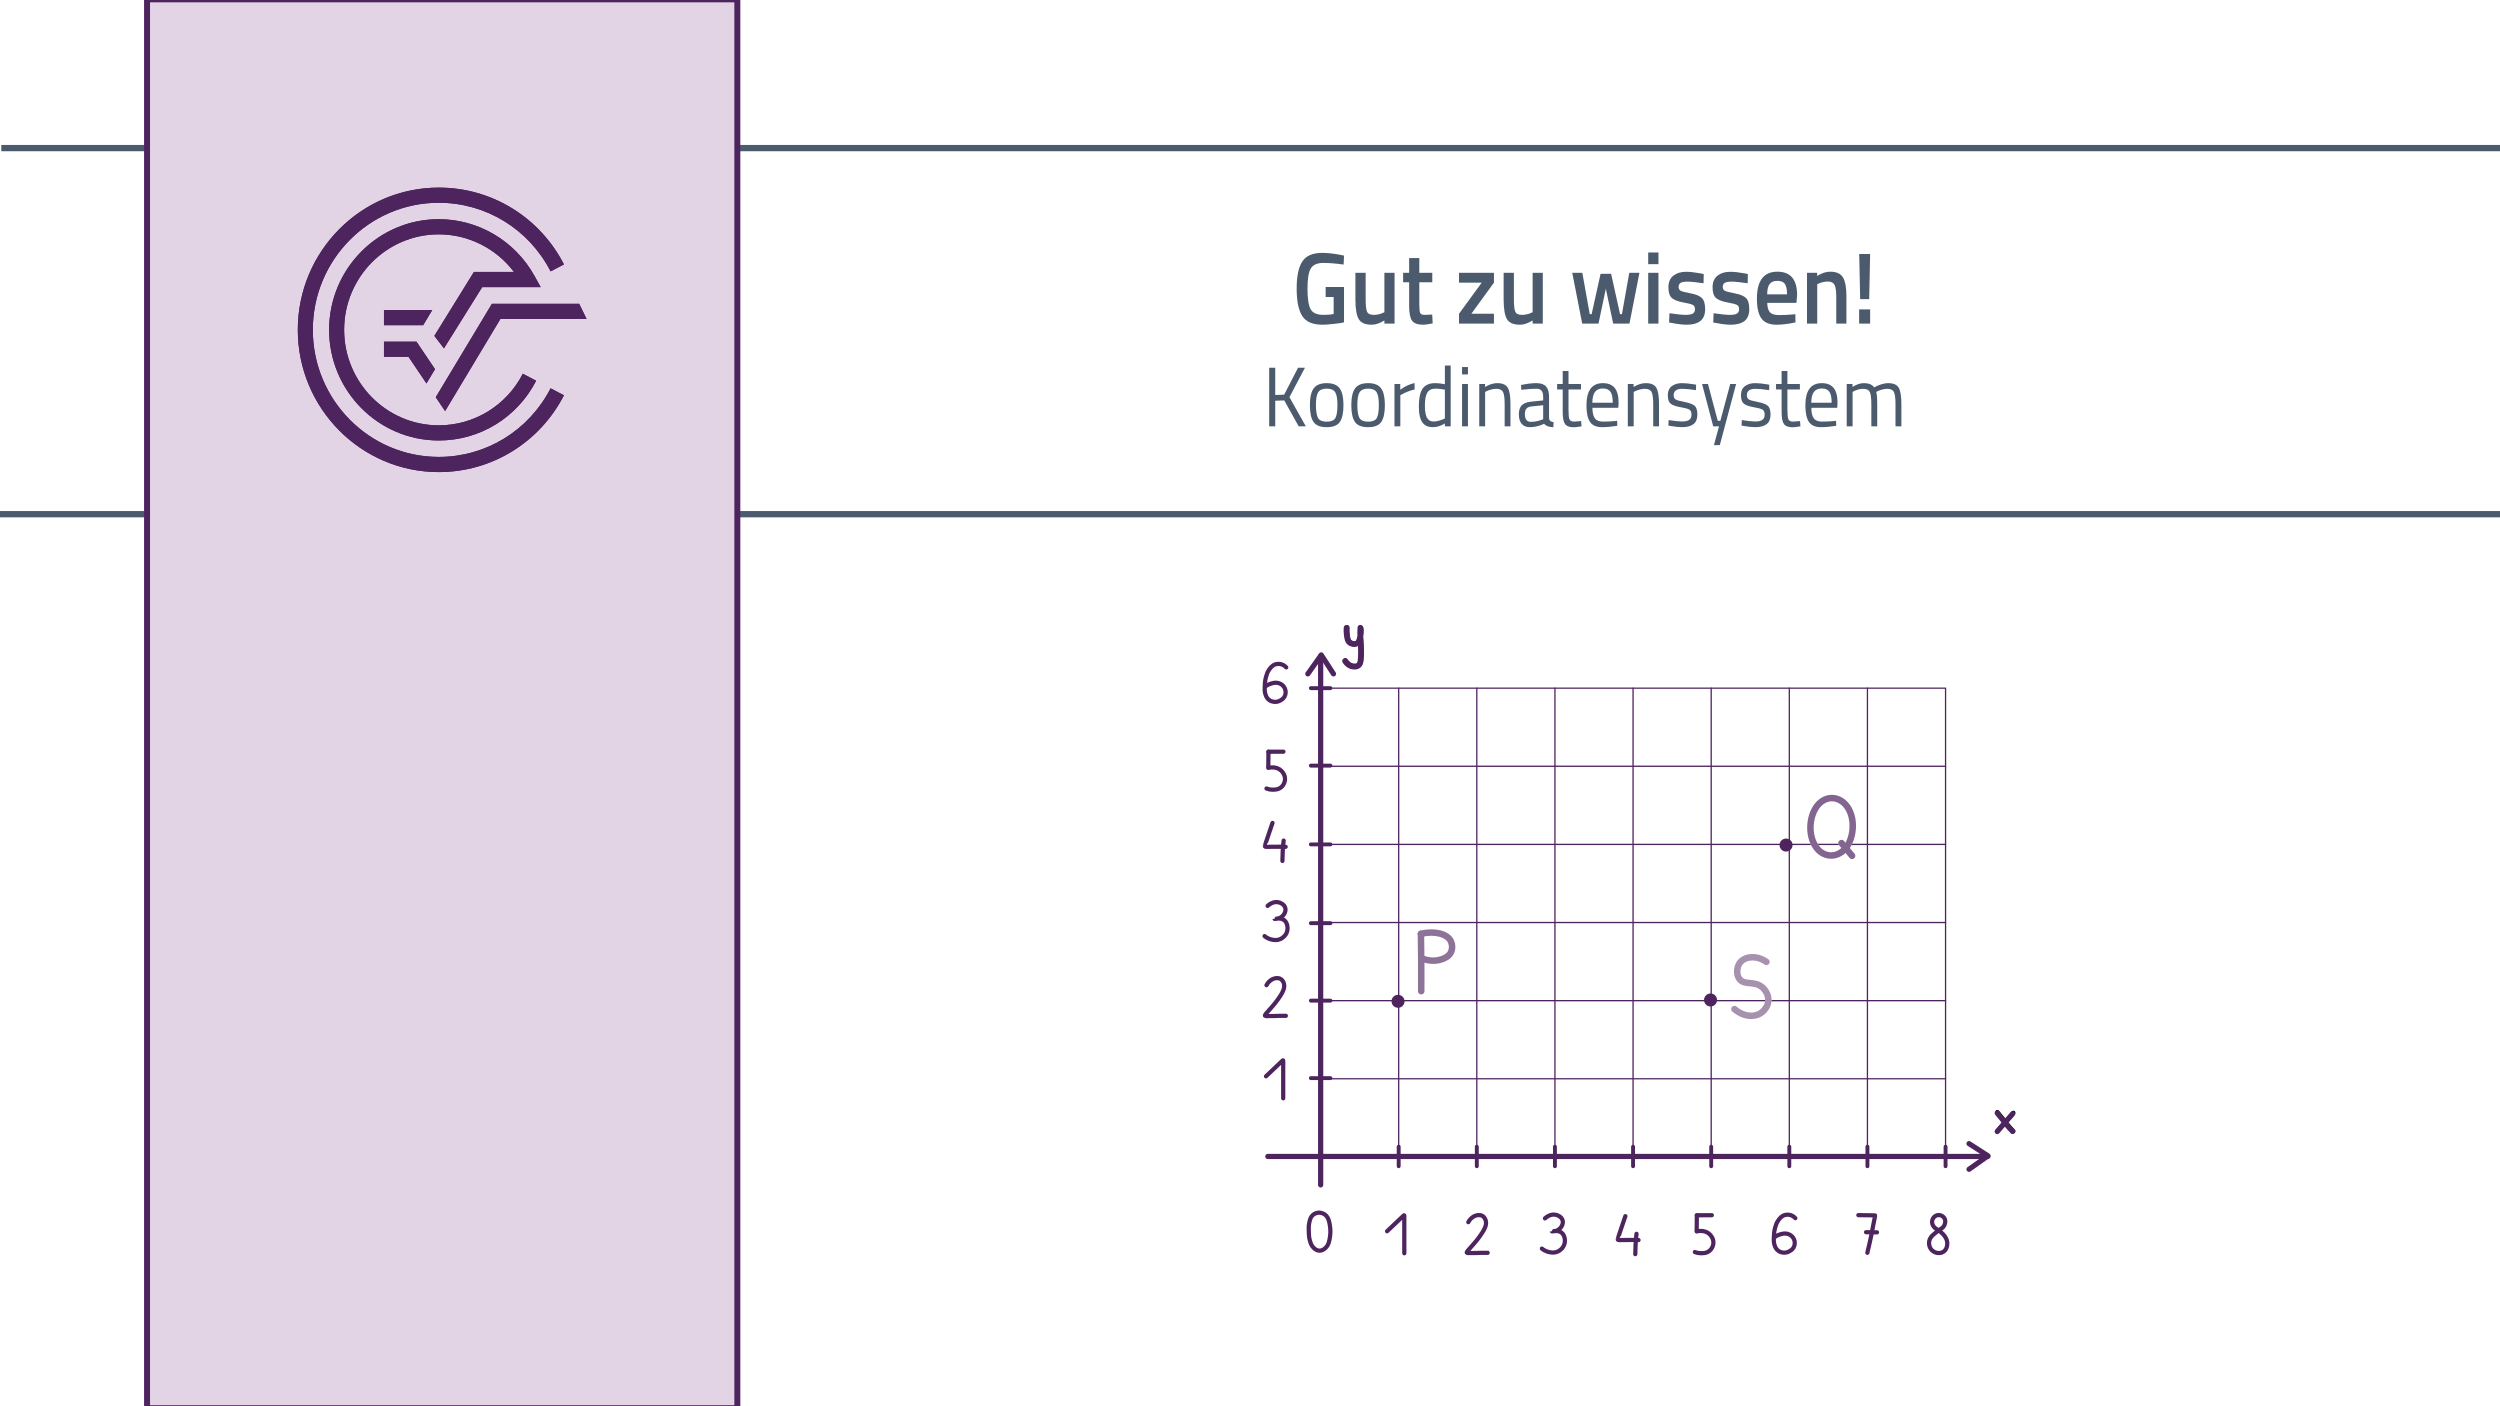 <?xml version="1.0" encoding="UTF-8"?>
<svg id="b" data-name="Ebene 2" xmlns="http://www.w3.org/2000/svg" width="1920" height="1080" viewBox="0 0 1920 1080">
  <rect x="0" y="0" width="1920" height="1080" fill="#808080" stroke="none"/>
  <rect x=".387" y="-1.5" width="1919.613" height="1082.5" fill="#fff" stroke="#fff" stroke-miterlimit="10"/>
  <line x1="0" y1="394.899" x2="1920" y2="394.899" fill="none" stroke="#4b5b6d" stroke-miterlimit="10" stroke-width="4.837"/>
  <line x1="1920" y1="113.74" x2="1" y2="113.74" fill="none" stroke="#4b5b6d" stroke-miterlimit="10" stroke-width="4.837"/>
  <g>
    <g>
      <path d="m1018.105,228.084v-7.648h14.096v27.158c-1.301.365-3.939.756-7.915,1.171-3.976.416-6.855.624-8.638.624-7.518,0-12.699-2.236-15.542-6.711-2.844-4.475-4.265-11.484-4.265-21.032s1.457-16.505,4.373-20.876c2.915-4.37,7.963-6.555,15.144-6.555,4.24,0,9.011.52,14.312,1.561l2.53.546-.289,6.868c-5.831-.832-11.06-1.249-15.686-1.249s-7.796,1.405-9.506,4.214c-1.711,2.81-2.566,8.013-2.566,15.608s.807,12.838,2.422,15.726c1.614,2.887,4.879,4.331,9.795,4.331,3.517,0,6.144-.234,7.879-.702v-13.033h-6.145Z" fill="#4b5b6d" stroke-width="0"/>
      <path d="m1063.211,209.51h7.807v39.021h-7.807v-2.42c-3.519,2.186-6.771,3.277-9.759,3.277-4.964,0-8.289-1.443-9.975-4.33-1.688-2.889-2.53-7.947-2.53-15.18v-20.369h7.879v20.447c0,4.683.361,7.831,1.084,9.443.724,1.613,2.409,2.419,5.061,2.419,2.602,0,4.987-.52,7.156-1.562l1.084-.468v-30.28Z" fill="#4b5b6d" stroke-width="0"/>
      <path d="m1100.004,216.768h-9.976v17.17c0,3.174.217,5.281.65,6.32.434,1.042,1.542,1.562,3.325,1.562l5.928-.234.361,6.79c-3.229.676-5.687,1.014-7.373,1.014-4.097,0-6.903-1.014-8.421-3.043-1.519-2.029-2.277-5.854-2.277-11.473v-18.105h-4.626v-7.258h4.626v-11.315h7.807v11.315h9.976v7.258Z" fill="#4b5b6d" stroke-width="0"/>
      <path d="m1120.53,217.08v-7.57h26.817v7.57l-17.348,23.881h17.348v7.57h-26.817v-7.57l17.421-23.881h-17.421Z" fill="#4b5b6d" stroke-width="0"/>
      <path d="m1177.057,209.51h7.807v39.021h-7.807v-2.42c-3.519,2.186-6.771,3.277-9.759,3.277-4.964,0-8.289-1.443-9.975-4.33-1.688-2.889-2.53-7.947-2.53-15.18v-20.369h7.879v20.447c0,4.683.361,7.831,1.084,9.443.724,1.613,2.409,2.419,5.061,2.419,2.602,0,4.987-.52,7.156-1.562l1.084-.468v-30.28Z" fill="#4b5b6d" stroke-width="0"/>
      <path d="m1207.487,209.51h7.734l5.71,31.764h1.447l6.865-30.982h8.098l6.865,30.982h1.447l5.637-31.764h7.807l-7.662,39.021h-12.504l-5.639-26.769-5.639,26.769h-12.505l-7.662-39.021Z" fill="#4b5b6d" stroke-width="0"/>
      <path d="m1265.82,202.877v-8.975h7.879v8.975h-7.879Zm0,45.654v-39.021h7.879v39.021h-7.879Z" fill="#4b5b6d" stroke-width="0"/>
      <path d="m1308.323,217.549c-5.687-.832-9.807-1.249-12.36-1.249s-4.326.325-5.313.976c-.988.651-1.481,1.678-1.481,3.082s.542,2.395,1.626,2.967c1.085.572,3.639,1.236,7.662,1.989,4.023.755,6.879,1.938,8.566,3.551,1.686,1.613,2.529,4.476,2.529,8.585s-1.217,7.129-3.65,9.053c-2.434,1.926-5.988,2.887-10.661,2.887-2.94,0-6.65-.441-11.132-1.326l-2.241-.391.289-7.102c5.783.833,9.95,1.249,12.505,1.249s4.374-.338,5.458-1.015c1.084-.676,1.626-1.795,1.626-3.355s-.519-2.641-1.554-3.238c-1.037-.598-3.519-1.25-7.445-1.951-3.929-.703-6.808-1.808-8.638-3.317-1.832-1.509-2.747-4.265-2.747-8.272s1.265-6.996,3.795-8.975c2.529-1.977,5.771-2.965,9.722-2.965,3.084,0,6.867.416,11.349,1.248l2.241.469-.145,7.102Z" fill="#4b5b6d" stroke-width="0"/>
      <path d="m1342.225,217.549c-5.687-.832-9.807-1.249-12.36-1.249s-4.326.325-5.313.976c-.988.651-1.481,1.678-1.481,3.082s.542,2.395,1.626,2.967c1.085.572,3.639,1.236,7.662,1.989,4.023.755,6.879,1.938,8.566,3.551,1.686,1.613,2.529,4.476,2.529,8.585s-1.217,7.129-3.65,9.053c-2.434,1.926-5.988,2.887-10.661,2.887-2.94,0-6.65-.441-11.132-1.326l-2.241-.391.289-7.102c5.783.833,9.95,1.249,12.505,1.249s4.374-.338,5.458-1.015c1.084-.676,1.626-1.795,1.626-3.355s-.519-2.641-1.554-3.238c-1.037-.598-3.519-1.25-7.445-1.951-3.929-.703-6.808-1.808-8.638-3.317-1.832-1.509-2.747-4.265-2.747-8.272s1.265-6.996,3.795-8.975c2.529-1.977,5.771-2.965,9.722-2.965,3.084,0,6.867.416,11.349,1.248l2.241.469-.145,7.102Z" fill="#4b5b6d" stroke-width="0"/>
      <path d="m1376.776,241.508l2.024-.234.145,6.32c-5.494,1.197-10.361,1.795-14.602,1.795-5.35,0-9.192-1.586-11.529-4.76-2.338-3.173-3.506-8.246-3.506-15.219,0-13.838,5.229-20.758,15.686-20.758,10.12,0,15.18,5.957,15.18,17.871l-.506,6.087h-22.408c.048,3.227.698,5.593,1.951,7.102,1.253,1.51,3.59,2.263,7.012,2.263s6.939-.155,10.554-.467Zm-4.337-15.453c0-3.85-.567-6.541-1.698-8.077-1.133-1.534-3.049-2.302-5.747-2.302s-4.662.807-5.892,2.419c-1.229,1.613-1.867,4.267-1.915,7.96h15.252Z" fill="#4b5b6d" stroke-width="0"/>
      <path d="m1395.643,248.531h-7.879v-39.021h7.807v2.42c3.518-2.186,6.843-3.277,9.976-3.277,4.818,0,8.107,1.471,9.867,4.408,1.758,2.94,2.638,7.793,2.638,14.555v20.916h-7.807v-20.682c0-4.214-.422-7.205-1.265-8.975-.844-1.768-2.566-2.653-5.168-2.653-2.458,0-4.819.521-7.084,1.562l-1.085.468v30.28Z" fill="#4b5b6d" stroke-width="0"/>
      <path d="m1427.809,248.531v-10.926h8.458v10.926h-8.458Zm.796-18.809l-.724-34.65h8.386l-.723,34.65h-6.939Z" fill="#4b5b6d" stroke-width="0"/>
    </g>
    <g>
      <path d="m979.377,327.42h-4.639v-45.006h4.639v20.941l6.867-.26,10.662-20.682h5.302l-11.928,22.633,12.59,22.373h-5.481l-11.084-19.901-6.928.26v19.642Z" fill="#4b5b6d" stroke-width="0"/>
      <path d="m1006.002,311.096c0-5.939.983-10.232,2.952-12.877,1.967-2.645,5.29-3.968,9.969-3.968s7.991,1.323,9.939,3.968c1.947,2.645,2.922,6.938,2.922,12.877s-.924,10.254-2.771,12.941c-1.848,2.689-5.222,4.033-10.12,4.033s-8.273-1.344-10.121-4.033c-1.848-2.688-2.771-7.001-2.771-12.941Zm4.639-.098c0,4.748.531,8.075,1.596,9.982,1.063,1.908,3.293,2.861,6.687,2.861s5.612-.942,6.657-2.828c1.043-1.887,1.565-5.213,1.565-9.983s-.582-8.054-1.747-9.853-3.323-2.699-6.476-2.699-5.321.9-6.506,2.699-1.776,5.072-1.776,9.82Z" fill="#4b5b6d" stroke-width="0"/>
      <path d="m1037.808,311.096c0-5.939.984-10.232,2.952-12.877,1.967-2.645,5.291-3.968,9.97-3.968s7.991,1.323,9.939,3.968c1.947,2.645,2.922,6.938,2.922,12.877s-.925,10.254-2.771,12.941c-1.848,2.689-5.221,4.033-10.12,4.033s-8.273-1.344-10.12-4.033c-1.848-2.688-2.771-7.001-2.771-12.941Zm4.639-.098c0,4.748.532,8.075,1.597,9.982,1.063,1.908,3.292,2.861,6.687,2.861s5.611-.942,6.656-2.828c1.044-1.887,1.566-5.213,1.566-9.983s-.583-8.054-1.747-9.853c-1.165-1.799-3.323-2.699-6.476-2.699s-5.322.9-6.506,2.699c-1.186,1.799-1.777,5.072-1.777,9.82Z" fill="#4b5b6d" stroke-width="0"/>
      <path d="m1070.939,327.42v-32.519h4.458v4.423c3.493-2.602,7.168-4.314,11.023-5.139v4.943c-1.687.348-3.444.889-5.271,1.626-1.828.737-3.224,1.388-4.187,1.95l-1.507.846v23.869h-4.518Z" fill="#4b5b6d" stroke-width="0"/>
      <path d="m1114.131,280.724v46.696h-4.457v-2.212c-3.093,1.909-6.145,2.862-9.156,2.862-1.607,0-3.013-.218-4.217-.65-1.205-.434-2.33-1.214-3.374-2.342-2.168-2.342-3.253-6.666-3.253-12.975s.974-10.861,2.922-13.658c1.947-2.796,5.17-4.194,9.669-4.194,2.328,0,4.798.282,7.409.846v-14.373h4.457Zm-15.662,42.534c.724.303,1.657.455,2.802.455s2.429-.205,3.855-.618c1.425-.411,2.539-.813,3.343-1.203l1.205-.585v-22.048c-2.57-.521-4.961-.78-7.169-.78-3.052,0-5.181,1.052-6.385,3.154-1.205,2.104-1.808,5.365-1.808,9.787,0,5.031.702,8.412,2.108,10.146.642.824,1.325,1.388,2.048,1.691Z" fill="#4b5b6d" stroke-width="0"/>
      <path d="m1122.865,287.553v-5.658h4.518v5.658h-4.518Zm0,39.867v-32.519h4.518v32.519h-4.518Z" fill="#4b5b6d" stroke-width="0"/>
      <path d="m1140.575,327.42h-4.518v-32.519h4.457v2.276c3.253-1.951,6.365-2.927,9.337-2.927,4.016,0,6.717,1.171,8.103,3.513,1.386,2.341,2.078,6.503,2.078,12.486v17.17h-4.458v-17.04c0-4.509-.412-7.599-1.234-9.268-.823-1.669-2.581-2.504-5.271-2.504-1.285,0-2.641.206-4.065.618-1.426.412-2.521.812-3.283,1.203l-1.145.585v26.405Z" fill="#4b5b6d" stroke-width="0"/>
      <path d="m1189.669,304.722v16.649c.121,1.604,1.285,2.559,3.494,2.861l-.181,3.838c-3.173,0-5.562-.867-7.169-2.602-3.614,1.734-7.229,2.602-10.843,2.602-2.771,0-4.879-.846-6.325-2.537-1.445-1.691-2.168-4.119-2.168-7.283s.742-5.496,2.229-6.992c1.485-1.496,3.814-2.416,6.987-2.764l9.458-.976v-2.797c0-2.211-.442-3.794-1.325-4.747-.884-.953-2.089-1.432-3.614-1.432-3.214,0-6.547.218-10,.65l-1.867.195-.181-3.707c4.417-.953,8.333-1.431,11.746-1.431s5.894.846,7.439,2.536c1.546,1.691,2.319,4.336,2.319,7.935Zm-18.554,13.268c0,3.989,1.526,5.983,4.578,5.983,2.73,0,5.422-.498,8.072-1.496l1.386-.52v-10.731l-8.915.91c-1.808.174-3.113.737-3.916,1.691-.804.954-1.205,2.341-1.205,4.162Z" fill="#4b5b6d" stroke-width="0"/>
      <path d="m1214.186,299.129h-9.577v15.543c0,3.73.25,6.179.753,7.35.501,1.17,1.695,1.756,3.584,1.756l5.361-.391.301,4.033c-2.69.477-4.739.715-6.145.715-3.132,0-5.301-.823-6.506-2.471-1.204-1.648-1.807-4.791-1.807-9.431v-17.104h-4.277v-4.228h4.277v-9.95h4.458v9.95h9.577v4.228Z" fill="#4b5b6d" stroke-width="0"/>
      <path d="m1240.209,323.387l1.747-.195.12,3.838c-4.578.693-8.493,1.041-11.746,1.041-4.337,0-7.409-1.355-9.217-4.065-1.807-2.709-2.711-6.927-2.711-12.649,0-11.402,4.196-17.104,12.59-17.104,4.056,0,7.088,1.226,9.097,3.675,2.008,2.449,3.012,6.299,3.012,11.544l-.241,3.707h-19.879c0,3.599.603,6.266,1.808,7.999,1.205,1.734,3.303,2.602,6.295,2.602s6.033-.13,9.126-.391Zm-1.626-14.112c0-3.989-.594-6.807-1.777-8.454-1.186-1.648-3.112-2.473-5.783-2.473s-4.679.869-6.023,2.602c-1.347,1.735-2.039,4.51-2.078,8.325h15.662Z" fill="#4b5b6d" stroke-width="0"/>
      <path d="m1254.666,327.42h-4.519v-32.519h4.458v2.276c3.253-1.951,6.364-2.927,9.337-2.927,4.016,0,6.717,1.171,8.103,3.513,1.385,2.341,2.078,6.503,2.078,12.486v17.17h-4.458v-17.04c0-4.509-.412-7.599-1.234-9.268-.824-1.669-2.581-2.504-5.271-2.504-1.285,0-2.641.206-4.066.618s-2.521.812-3.282,1.203l-1.145.585v26.405Z" fill="#4b5b6d" stroke-width="0"/>
      <path d="m1291.953,298.608c-4.378,0-6.566,1.648-6.566,4.942,0,1.519.502,2.592,1.506,3.22,1.004.629,3.293,1.279,6.867,1.951,3.574.673,6.104,1.616,7.591,2.829,1.485,1.215,2.229,3.49,2.229,6.828s-.994,5.789-2.981,7.35c-1.988,1.561-4.891,2.342-8.705,2.342-2.49,0-5.422-.305-8.795-.911l-1.807-.325.24-4.227c4.578.737,8.032,1.105,10.361,1.105s4.105-.4,5.331-1.203c1.225-.803,1.838-2.146,1.838-4.033s-.522-3.164-1.566-3.837c-1.045-.671-3.334-1.311-6.867-1.919-3.534-.605-6.045-1.495-7.53-2.666-1.486-1.17-2.229-3.338-2.229-6.504s1.033-5.506,3.103-7.023c2.067-1.518,4.647-2.276,7.74-2.276,2.449,0,5.521.304,9.217.911l1.687.324-.12,4.162c-4.458-.692-7.973-1.04-10.542-1.04Z" fill="#4b5b6d" stroke-width="0"/>
      <path d="m1307.193,294.901h4.518l7.53,28.29h1.988l7.59-28.29h4.518l-12.529,46.956h-4.518l3.915-14.438h-4.458l-8.554-32.519Z" fill="#4b5b6d" stroke-width="0"/>
      <path d="m1348.156,298.608c-4.378,0-6.566,1.648-6.566,4.942,0,1.519.502,2.592,1.506,3.22,1.004.629,3.293,1.279,6.867,1.951,3.574.673,6.104,1.616,7.591,2.829,1.485,1.215,2.229,3.49,2.229,6.828s-.994,5.789-2.981,7.35c-1.988,1.561-4.891,2.342-8.705,2.342-2.49,0-5.422-.305-8.795-.911l-1.807-.325.24-4.227c4.578.737,8.032,1.105,10.361,1.105s4.105-.4,5.331-1.203c1.225-.803,1.838-2.146,1.838-4.033s-.522-3.164-1.566-3.837c-1.045-.671-3.334-1.311-6.867-1.919-3.534-.605-6.045-1.495-7.53-2.666-1.486-1.17-2.229-3.338-2.229-6.504s1.033-5.506,3.103-7.023c2.067-1.518,4.647-2.276,7.74-2.276,2.449,0,5.521.304,9.217.911l1.687.324-.12,4.162c-4.458-.692-7.973-1.04-10.542-1.04Z" fill="#4b5b6d" stroke-width="0"/>
      <path d="m1382.312,299.129h-9.578v15.543c0,3.73.25,6.179.753,7.35.502,1.17,1.696,1.756,3.584,1.756l5.361-.391.301,4.033c-2.69.477-4.738.715-6.144.715-3.133,0-5.302-.823-6.506-2.471-1.205-1.648-1.808-4.791-1.808-9.431v-17.104h-4.277v-4.228h4.277v-9.95h4.458v9.95h9.578v4.228Z" fill="#4b5b6d" stroke-width="0"/>
      <path d="m1408.334,323.387l1.747-.195.12,3.838c-4.578.693-8.493,1.041-11.746,1.041-4.337,0-7.409-1.355-9.217-4.065-1.807-2.709-2.711-6.927-2.711-12.649,0-11.402,4.196-17.104,12.59-17.104,4.056,0,7.088,1.226,9.097,3.675,2.008,2.449,3.012,6.299,3.012,11.544l-.241,3.707h-19.879c0,3.599.603,6.266,1.808,7.999,1.205,1.734,3.303,2.602,6.295,2.602s6.033-.13,9.126-.391Zm-1.626-14.112c0-3.989-.594-6.807-1.777-8.454-1.186-1.648-3.112-2.473-5.783-2.473s-4.679.869-6.023,2.602c-1.347,1.735-2.039,4.51-2.078,8.325h15.662Z" fill="#4b5b6d" stroke-width="0"/>
      <path d="m1422.791,327.42h-4.519v-32.519h4.458v2.276c3.012-1.951,5.943-2.927,8.795-2.927,3.734,0,6.345,1.105,7.831,3.317,1.325-.867,3.042-1.637,5.15-2.309s3.966-1.009,5.572-1.009c4.015,0,6.717,1.161,8.102,3.479,1.386,2.32,2.079,6.494,2.079,12.52v17.17h-4.519v-17.04c0-4.509-.401-7.599-1.205-9.268s-2.51-2.504-5.12-2.504c-1.325,0-2.69.206-4.096.618-1.406.412-2.491.812-3.253,1.203l-1.145.585c.521,1.431.783,4.597.783,9.495v16.91h-4.519v-16.779c0-4.684-.392-7.859-1.175-9.528-.782-1.669-2.499-2.504-5.15-2.504-1.285,0-2.601.206-3.945.618-1.346.412-2.379.812-3.103,1.203l-1.023.585v26.405Z" fill="#4b5b6d" stroke-width="0"/>
    </g>
  </g>
  <rect x="112.939" y="-.5" width="453.337" height="1082" fill="#e3d4e5" stroke="#4e245f" stroke-miterlimit="10" stroke-width="4.59"/>
  <g>
    <path d="m336.969,350.915c-53.328,0-96.718-43.782-96.718-97.598s43.391-97.6,96.718-97.6c36.269,0,69.179,20.196,85.905,52.715l10.236-5.38c-18.701-36.381-55.551-58.975-96.141-58.975-59.7,0-108.261,48.995-108.261,109.24s48.562,109.245,108.261,109.245c40.59,0,77.428-22.604,96.141-58.983l-10.246-5.363c-16.716,32.499-49.63,52.698-85.895,52.698" fill="#4e245f" stroke-width="0"/>
    <polygon points="334.66 305.077 341.836 315.721 384.313 244.947 450.507 244.947 444.8 233.302 377.804 233.302 334.66 305.077" fill="#4e245f" stroke-width="0"/>
    <polygon points="294.89 274.028 313.728 274.028 327.521 294.49 334.093 283.536 319.839 262.384 294.89 262.384 294.89 274.028" fill="#4e245f" stroke-width="0"/>
    <path d="m370.343,220.497h44.903l-4.821-8.669c-14.884-26.828-43.039-43.498-73.455-43.498-46.435,0-84.215,38.13-84.215,84.987s37.78,84.978,84.215,84.978c31.579,0,60.243-17.59,74.803-45.898l-10.243-5.361c-12.572,24.433-37.307,39.616-64.561,39.616-40.072,0-72.669-32.897-72.669-73.334s32.597-73.334,72.669-73.334c22.8,0,44.117,10.839,57.748,28.865h-30.742l-30.404,49.103,7.375,9.587,29.397-47.041Z" fill="#4e245f" stroke-width="0"/>
    <polygon points="331.977 238.117 294.89 238.117 294.89 249.763 324.987 249.763 331.977 238.117" fill="#4e245f" stroke-width="0"/>
    <path d="m336.969,350.915c-53.328,0-96.718-43.782-96.718-97.598s43.391-97.6,96.718-97.6c36.269,0,69.179,20.196,85.905,52.715l10.236-5.38c-18.701-36.381-55.551-58.975-96.141-58.975-59.7,0-108.261,48.995-108.261,109.24s48.562,109.245,108.261,109.245c40.59,0,77.428-22.604,96.141-58.983l-10.246-5.363c-16.716,32.499-49.63,52.698-85.895,52.698" fill="#4e245f" stroke-width="0"/>
    <polygon points="334.66 305.077 341.836 315.721 384.313 244.947 450.507 244.947 444.8 233.302 377.804 233.302 334.66 305.077" fill="#4e245f" stroke-width="0"/>
    <polygon points="294.89 274.028 313.728 274.028 327.521 294.49 334.093 283.536 319.839 262.384 294.89 262.384 294.89 274.028" fill="#4e245f" stroke-width="0"/>
    <path d="m370.343,220.497h44.903l-4.821-8.669c-14.884-26.828-43.039-43.498-73.455-43.498-46.435,0-84.215,38.13-84.215,84.987s37.78,84.978,84.215,84.978c31.579,0,60.243-17.59,74.803-45.898l-10.243-5.361c-12.572,24.433-37.307,39.616-64.561,39.616-40.072,0-72.669-32.897-72.669-73.334s32.597-73.334,72.669-73.334c22.8,0,44.117,10.839,57.748,28.865h-30.742l-30.404,49.103,7.375,9.587,29.397-47.041Z" fill="#4e245f" stroke-width="0"/>
    <polygon points="331.977 238.117 294.89 238.117 294.89 249.763 324.987 249.763 331.977 238.117" fill="#4e245f" stroke-width="0"/>
  </g>
  <path d="m1014.261,504v406" fill="none" stroke="#4e245f" stroke-linecap="round" stroke-linejoin="round" stroke-width="4"/>
  <path d="m973.691,888.158h552.919" fill="none" stroke="#4e245f" stroke-linecap="round" stroke-linejoin="round" stroke-width="4"/>
  <path d="m1024.104,517.53c-3.125-4.843-6.25-9.687-9.374-14.53-3.437,4.843-6.875,9.687-10.312,14.53" fill="none" stroke="#4e245f" stroke-linecap="round" stroke-linejoin="round" stroke-width="4"/>
  <path d="m1512.221,878.315c4.843,3.125,9.687,6.25,14.53,9.374-4.843,3.437-9.687,6.875-14.53,10.312" fill="none" stroke="#4e245f" stroke-linecap="round" stroke-linejoin="round" stroke-width="4"/>
  <g>
    <path d="m1006.761,828h15" fill="none" stroke="#4e245f" stroke-linecap="round" stroke-linejoin="round" stroke-width="3"/>
    <path d="m1006.761,768.5h15" fill="none" stroke="#4e245f" stroke-linecap="round" stroke-linejoin="round" stroke-width="3"/>
    <path d="m1006.761,709h15" fill="none" stroke="#4e245f" stroke-linecap="round" stroke-linejoin="round" stroke-width="3"/>
    <path d="m1006.761,648.5h15" fill="none" stroke="#4e245f" stroke-linecap="round" stroke-linejoin="round" stroke-width="3"/>
    <path d="m1006.761,588h15" fill="none" stroke="#4e245f" stroke-linecap="round" stroke-linejoin="round" stroke-width="3"/>
    <path d="m1006.761,528.5h15" fill="none" stroke="#4e245f" stroke-linecap="round" stroke-linejoin="round" stroke-width="3"/>
  </g>
  <g>
    <path d="m1074.191,880.658v15" fill="none" stroke="#4e245f" stroke-linecap="round" stroke-linejoin="round" stroke-width="3"/>
    <path d="m1134.191,880.658v15" fill="none" stroke="#4e245f" stroke-linecap="round" stroke-linejoin="round" stroke-width="3"/>
    <path d="m1194.191,880.658v15" fill="none" stroke="#4e245f" stroke-linecap="round" stroke-linejoin="round" stroke-width="3"/>
    <path d="m1254.191,880.658v15" fill="none" stroke="#4e245f" stroke-linecap="round" stroke-linejoin="round" stroke-width="3"/>
    <path d="m1314.191,880.658v15" fill="none" stroke="#4e245f" stroke-linecap="round" stroke-linejoin="round" stroke-width="3"/>
    <path d="m1374.191,880.658v15" fill="none" stroke="#4e245f" stroke-linecap="round" stroke-linejoin="round" stroke-width="3"/>
    <path d="m1434.191,880.658v15" fill="none" stroke="#4e245f" stroke-linecap="round" stroke-linejoin="round" stroke-width="3"/>
    <path d="m1494.191,880.658v15" fill="none" stroke="#4e245f" stroke-linecap="round" stroke-linejoin="round" stroke-width="3"/>
  </g>
  <path d="m1547.449,867.61c.637.661.617,1.715-.044,2.353-.323.311-.739.465-1.154.465-.436,0-.872-.171-1.198-.51-.999-1.037-1.983-2.109-2.93-3.187-.792-.903-1.456-1.697-2.041-2.413l-4.853,5.582c-.329.378-.791.571-1.256.571-.387,0-.775-.134-1.091-.408-.693-.604-.767-1.654-.163-2.348l5.249-6.038c-.18-.229-.343-.441-.508-.655-.252-.328-.519-.674-.896-1.154-1.216-1.549-2.513-3.128-3.854-4.694-.599-.697-.518-1.748.18-2.346s1.749-.518,2.346.181c1.373,1.602,2.701,3.219,3.946,4.805.385.49.657.844.914,1.179.033.042.065.083.098.125l4.801-5.521c.602-.694,1.651-.769,2.347-.166.693.603.768,1.654.165,2.348l-5.211,5.992c.648.8,1.401,1.711,2.328,2.768.911,1.038,1.862,2.072,2.825,3.072h0Z" stroke-width="0"/>
  <path d="m1046.633,493.723c.209,2.471.61,8.729-.119,14.178-.107.81-.396,2.962-2.141,4.43-1.329,1.119-2.911,1.358-4.09,1.358-.623,0-1.133-.067-1.431-.107-4.023-.528-6.431-3.653-7.278-4.973-.496-.772-.272-1.802.5-2.299.771-.498,1.802-.273,2.3.5.597.928,2.27,3.125,4.911,3.473.558.073,2.036.268,2.946-.498.759-.64.911-1.778.984-2.325.584-4.37.391-9.354.199-12.171-.029.021-.059.041-.087.061-2.273,1.551-5.831,1.227-8.103-.74-1.874-1.622-2.16-3.734-2.592-6.933-.253-1.871-.303-3.777-.147-5.664.074-.916.876-1.6,1.793-1.522.916.075,1.598.878,1.522,1.794-.135,1.648-.092,3.312.128,4.946.391,2.891.585,4.095,1.474,4.864,1.104.956,3.035,1.198,4.048.506.579-.395,1.029-1.841,1.246-2.668.127-.482.231-.959.315-1.423-.032-1.071-.044-1.973-.048-2.614-.025-4.268.125-4.441.529-4.906.295-.339.721-.548,1.17-.572.526-.027,1.053.203,1.389.616.757.93.764,4.542.292,7.624.051,1.584.141,3.328.287,5.065h0Z" stroke="#4e245f"/>
  <g>
    <rect x="1014.191" y="528.5" width="480" height="360" fill="none" stroke="#4e245f" stroke-linecap="round" stroke-linejoin="round"/>
    <line x1="1014.191" y1="588.5" x2="1494.191" y2="588.5" fill="none" stroke="#4e245f" stroke-linecap="round" stroke-linejoin="round"/>
    <line x1="1014.191" y1="648.5" x2="1494.191" y2="648.5" fill="none" stroke="#4e245f" stroke-linecap="round" stroke-linejoin="round"/>
    <line x1="1014.191" y1="708.5" x2="1494.191" y2="708.5" fill="none" stroke="#4e245f" stroke-linecap="round" stroke-linejoin="round"/>
    <line x1="1014.191" y1="768.5" x2="1494.191" y2="768.5" fill="none" stroke="#4e245f" stroke-linecap="round" stroke-linejoin="round"/>
    <line x1="1014.191" y1="828.5" x2="1494.191" y2="828.5" fill="none" stroke="#4e245f" stroke-linecap="round" stroke-linejoin="round"/>
    <line x1="1434.191" y1="888.5" x2="1434.191" y2="528.5" fill="none" stroke="#4e245f" stroke-linecap="round" stroke-linejoin="round"/>
    <line x1="1374.191" y1="888.5" x2="1374.191" y2="528.5" fill="none" stroke="#4e245f" stroke-linecap="round" stroke-linejoin="round"/>
    <line x1="1314.191" y1="888.5" x2="1314.191" y2="528.5" fill="none" stroke="#4e245f" stroke-linecap="round" stroke-linejoin="round"/>
    <line x1="1254.191" y1="888.5" x2="1254.191" y2="528.5" fill="none" stroke="#4e245f" stroke-linecap="round" stroke-linejoin="round"/>
    <line x1="1194.191" y1="888.5" x2="1194.191" y2="528.5" fill="none" stroke="#4e245f" stroke-linecap="round" stroke-linejoin="round"/>
    <line x1="1134.191" y1="888.5" x2="1134.191" y2="528.5" fill="none" stroke="#4e245f" stroke-linecap="round" stroke-linejoin="round"/>
    <line x1="1074.191" y1="888.5" x2="1074.191" y2="528.5" fill="none" stroke="#4e245f" stroke-linecap="round" stroke-linejoin="round"/>
  </g>
  <g opacity=".64">
    <path d="m1091.266,717.17c.119,6.832.201,13.708.243,20.629.048,7.854.044,15.653-.009,23.394v-23.693" fill="none" stroke="#4e245f" stroke-linecap="round" stroke-linejoin="round" stroke-width="5"/>
    <path d="m1092.622,736.332c2.292.812,8.724,2.75,15.256.151,1.686-.671,4.458-1.774,6.103-4.518,1.993-3.326,1.235-7.236.161-9.337-2.725-5.326-12.091-8.018-22.876-5.459" fill="none" stroke="#4e245f" stroke-linecap="round" stroke-linejoin="round" stroke-width="5"/>
  </g>
  <circle cx="1371.691" cy="649" r="5" fill="#4e245f" stroke-width="0"/>
  <g>
    <path d="m1396.171,618.191c-6.395,7.47-7.833,21.516-2.443,30.846,5.922,10.251,17.556,10.428,24.116,1.867,5.589-7.294,6.949-20.217,2.13-29.241-5.472-10.246-16.846-11.598-23.803-3.471Z" fill="none" stroke="#fff" stroke-linecap="round" stroke-linejoin="round" stroke-width="5"/>
    <path d="m1414.284,647.491c2.698,3.253,5.396,6.506,8.094,9.758" fill="none" stroke="#fff" stroke-linecap="round" stroke-linejoin="round" stroke-width="5"/>
  </g>
  <path d="m1356.603,738.71c-7.708-5.414-16.766-4.187-20.393.723-2.512,3.401-2.904,9.18-.197,12.586,4.032,5.074,11.693.795,17.88,6.622.535.504,4.549,4.404,4.194,9.933-.388,6.035-5.684,9.407-6.181,9.713-5.494,3.376-13.593,2.163-19.866-3.311" fill="none" stroke="#fff" stroke-linecap="round" stroke-linejoin="round" stroke-width="5"/>
  <circle cx="1313.691" cy="768" r="5" fill="#4e245f" stroke-width="0"/>
  <circle cx="1073.691" cy="769" r="5" fill="#4e245f" stroke-width="0"/>
  <g>
    <path d="m1533.881,854.883c1.632,1.905,2.893,3.475,3.741,4.556.912,1.162,1.155,1.512,2.191,2.807.838,1.047,1.789,2.234,3.084,3.71.693.791,1.622,1.82,2.76,3.002" fill="none" stroke="#4e245f" stroke-linecap="round" stroke-linejoin="round" stroke-width="4"/>
    <path d="m1545.657,855.454c-.94,1.082-4.664,5.367-5.605,6.449-1.121,1.29-5.05,5.807-6.172,7.096" fill="none" stroke="#4e245f" stroke-linecap="round" stroke-linejoin="round" stroke-width="4"/>
  </g>
  <path d="m1034.463,482.007c-.105,1.269-.157,3.101.137,5.276.403,2.984.63,4.662,2.021,5.866,1.592,1.378,4.315,1.797,6.041.62.471-.322,1.227-1.007,1.907-3.6,1.135-4.324.561-8.237.445-8.231-.141.008-.268,5.948.218,11.718.082.971.679,7.852-.109,13.74-.105.784-.34,2.337-1.554,3.359-1.463,1.231-3.484.965-4.21.87-3.559-.468-5.616-3.508-6.061-4.199" fill="none" stroke="#4e245f" stroke-linecap="round" stroke-linejoin="round" stroke-width="4"/>
  <path d="m1065.279,945.594l12.892-12.223c.124-.118.329-.03.329.141v28.988" fill="none" stroke="#4e245f" stroke-linecap="round" stroke-miterlimit="10" stroke-width="3.243"/>
  <path d="m1142.532,962.156c-4.239-.051-6.98.039-8.756.14-.123.007-1.763.021-5.043.049-1.387.012-2.083.017-2.194-.145-.851-1.236,6.044-6.331,11.939-15.68,1.896-3.007,3.41-6.011,2.578-9.068-.134-.492-.68-2.502-2.518-3.595-2.129-1.266-4.571-.456-5.369-.195-1.477.483-2.452,1.311-3.042,1.823-1.308,1.134-2.061,2.358-2.469,3.15" fill="none" stroke="#4e245f" stroke-linecap="round" stroke-linejoin="round" stroke-width="3.243"/>
  <g>
    <path d="m1258.391,952.37c-1.538-.047-2.875-.076-3.957-.084-4.697-.034-7.034.039-7.469.047-3.755.075-4.101.151-4.453-.233,0,0-.087-.094-.148-.211-.111-.213,4.537-13.844,5.918-17.883" fill="none" stroke="#4e245f" stroke-linecap="round" stroke-linejoin="round" stroke-width="3.243"/>
    <path d="m1256.846,947.571c-.165,1.165-.371,2.819-.526,4.816-.075.959-.128,1.885-.213,4.023-.068,1.716-.147,4.018-.21,6.78" fill="none" stroke="#4e245f" stroke-linecap="round" stroke-linejoin="round" stroke-width="3.243"/>
  </g>
  <path d="m1378.825,935.559c-.494-.551-1.522-1.551-3.149-2.17-.632-.24-2.576-.887-4.841-.273-2.63.713-4.047,2.679-5.072,4.102-1.404,1.948-1.91,3.718-2.445,5.592-.882,3.087-.949,5.603-1.007,7.774-.053,2.006-.08,3.009.171,4.17.309,1.43.959,4.436,3.692,6.153,2.289,1.438,4.72,1.142,5.368,1.04,1.393-.219,2.39-.771,2.876-1.046.721-.408,2.093-1.185,3.02-2.729,1.158-1.929,1.258-4.45.309-6.53-1.017-2.23-2.904-3.216-3.437-3.485-3.257-1.642-6.657-.364-8.17.205-1.754.659-3.033,1.567-3.828,2.222" fill="none" stroke="#4e245f" stroke-linecap="round" stroke-linejoin="round" stroke-width="3.243"/>
  <path d="m1488.671,933.168c-2.436.144-4.219,2.07-4.714,4.017-.481,1.894.336,3.497.637,4.067,1.033,1.955,2.577,2.524,4.333,3.733.79.544,5.835,4.016,6.513,8.801.035.249.663,5.23-2.853,7.543-2.687,1.768-6.433,1.082-8.685-.971-2.32-2.116-2.773-5.428-2.107-7.791.842-2.984,3.627-5.019,7.131-7.581,2.229-1.629,3.388-2.086,4.24-3.791.24-.481,1.635-3.27.064-5.718-.952-1.483-2.722-2.418-4.561-2.309Z" fill="none" stroke="#4e245f" stroke-linecap="round" stroke-linejoin="round" stroke-width="3.243"/>
  <path d="m1007.952,933.448c-1.502,1.514-1.902,3.283-2.4,5.485-.534,2.362-.487,4.168-.421,6.677.069,2.623.12,4.575.837,7.061.566,1.963,1.117,3.872,2.777,5.536.653.655,2.258,2.263,4.622,2.3,2.418.038,4.099-1.592,4.726-2.2,2.335-2.265,2.826-5.288,3.306-8.251.597-3.685.28-6.603.122-7.727-.488-3.475-1.018-7.251-3.892-9.452-2.114-1.62-4.422-1.563-4.801-1.549-.595.023-2.961.19-4.875,2.119Z" fill="none" stroke="#4e245f" stroke-linecap="round" stroke-linejoin="round" stroke-width="3.243"/>
  <path d="m1186.527,935.722c.224-.223,4.114-3.965,8.74-2.663.769.217,3.922,1.238,4.789,4.105.912,3.018-1.288,6.16-3.489,7.457-2.139,1.261-4.659,1.005-4.652,1.095.009.119,4.298-1.156,7.11.791,2.411,1.669,3.239,5.363,2.605,8.309-.869,4.038-4.314,5.879-4.858,6.158-3.207,1.646-6.312.834-7.681.476-2.337-.611-3.99-1.769-4.91-2.529" fill="none" stroke="#4e245f" stroke-linecap="round" stroke-linejoin="round" stroke-width="3.243"/>
  <g>
    <path d="m1427.22,933.235c8.782.147,12.552.188,12.751.155.002,0,.008-.001.015,0,.271.06-.497,3.439-.741,4.533-.908,4.071-.392,2.663-1.955,10.186-.762,3.667-1.801,8.41-3.167,14.03" fill="none" stroke="#4e245f" stroke-linecap="round" stroke-linejoin="round" stroke-width="3.243"/>
    <path d="m1433.115,946.323l8.423.122" fill="none" stroke="#4e245f" stroke-linecap="round" stroke-linejoin="round" stroke-width="3.243"/>
  </g>
  <g>
    <path d="m1303.17,933.335c3.833-.017,7.667-.033,11.5-.05" fill="none" stroke="#4e245f" stroke-linecap="round" stroke-linejoin="round" stroke-width="3.243"/>
    <path d="m1301.664,961.582c.95.37,2.545.864,4.566.883,1.707.016,4.432.056,6.757-1.907,2.611-2.204,2.865-5.36,2.891-5.765.232-3.604-2.013-6.075-2.864-6.888-3.959-3.782-9.651-2.252-9.965-2.162" fill="none" stroke="#4e245f" stroke-linecap="round" stroke-linejoin="round" stroke-width="3.243"/>
    <path d="m1303.049,944.903c.04-3.856.08-7.712.121-11.567" fill="none" stroke="#4e245f" stroke-linecap="round" stroke-linejoin="round" stroke-width="3.243"/>
  </g>
  <path d="m987.532,780.156c-4.239-.051-6.98.039-8.756.14-.123.007-1.763.021-5.043.049-1.387.012-2.083.017-2.194-.145-.851-1.236,6.044-6.331,11.939-15.68,1.896-3.007,3.41-6.011,2.578-9.068-.134-.492-.68-2.502-2.518-3.595-2.129-1.266-4.571-.456-5.369-.195-1.477.483-2.452,1.311-3.042,1.823-1.308,1.134-2.061,2.358-2.469,3.15" fill="none" stroke="#4e245f" stroke-linecap="round" stroke-linejoin="round" stroke-width="3.243"/>
  <g>
    <path d="m987.391,650.37c-1.538-.047-2.875-.076-3.957-.084-4.697-.034-7.034.039-7.469.047-3.755.075-4.101.151-4.453-.233,0,0-.087-.094-.148-.211-.111-.213,4.537-13.844,5.918-17.883" fill="none" stroke="#4e245f" stroke-linecap="round" stroke-linejoin="round" stroke-width="3.243"/>
    <path d="m985.846,645.571c-.165,1.165-.371,2.819-.526,4.816-.075.959-.128,1.885-.213,4.023-.068,1.716-.147,4.018-.21,6.78" fill="none" stroke="#4e245f" stroke-linecap="round" stroke-linejoin="round" stroke-width="3.243"/>
  </g>
  <path d="m987.825,512.559c-.494-.551-1.522-1.551-3.149-2.17-.632-.24-2.576-.887-4.841-.273-2.63.713-4.047,2.679-5.072,4.102-1.404,1.948-1.91,3.718-2.445,5.592-.882,3.087-.949,5.603-1.007,7.774-.053,2.006-.08,3.009.171,4.17.309,1.43.959,4.436,3.692,6.153,2.289,1.438,4.72,1.142,5.368,1.04,1.393-.219,2.39-.771,2.876-1.046.721-.408,2.093-1.185,3.02-2.729,1.158-1.929,1.258-4.45.309-6.53-1.017-2.23-2.904-3.216-3.437-3.485-3.257-1.642-6.657-.364-8.17.205-1.754.659-3.033,1.567-3.828,2.222" fill="none" stroke="#4e245f" stroke-linecap="round" stroke-linejoin="round" stroke-width="3.243"/>
  <path d="m973.527,695.722c.224-.223,4.114-3.965,8.74-2.663.769.217,3.922,1.238,4.789,4.105.912,3.018-1.288,6.16-3.489,7.457-2.139,1.261-4.659,1.005-4.652,1.095.009.119,4.298-1.156,7.11.791,2.411,1.669,3.239,5.363,2.605,8.309-.869,4.038-4.314,5.879-4.858,6.158-3.207,1.646-6.312.834-7.681.476-2.337-.611-3.99-1.769-4.91-2.529" fill="none" stroke="#4e245f" stroke-linecap="round" stroke-linejoin="round" stroke-width="3.243"/>
  <g>
    <path d="m974.17,577.335c3.833-.017,7.667-.033,11.5-.05" fill="none" stroke="#4e245f" stroke-linecap="round" stroke-linejoin="round" stroke-width="3.243"/>
    <path d="m972.664,605.582c.95.37,2.545.864,4.566.883,1.707.016,4.432.056,6.757-1.907,2.611-2.204,2.865-5.36,2.891-5.765.232-3.604-2.013-6.075-2.864-6.888-3.959-3.782-9.651-2.252-9.965-2.162" fill="none" stroke="#4e245f" stroke-linecap="round" stroke-linejoin="round" stroke-width="3.243"/>
    <path d="m974.049,588.903c.04-3.856.08-7.712.121-11.567" fill="none" stroke="#4e245f" stroke-linecap="round" stroke-linejoin="round" stroke-width="3.243"/>
  </g>
  <path d="m972.279,826.594l12.892-12.223c.124-.118.329-.03.329.141v28.988" fill="none" stroke="#4e245f" stroke-linecap="round" stroke-miterlimit="10" stroke-width="3.243"/>
  <path d="m1356.603,738.71c-7.708-5.414-16.766-4.187-20.393.723-2.512,3.401-2.904,9.18-.197,12.586,4.032,5.074,11.693.795,17.88,6.622.535.504,4.549,4.404,4.194,9.933-.388,6.035-5.684,9.407-6.181,9.713-5.494,3.376-13.593,2.163-19.866-3.311" fill="none" opacity=".5" stroke="#4e245f" stroke-linecap="round" stroke-linejoin="round" stroke-width="5"/>
  <g opacity=".7">
    <path d="m1396.171,618.191c-6.395,7.47-7.833,21.516-2.443,30.846,5.922,10.251,17.556,10.428,24.116,1.867,5.589-7.294,6.949-20.217,2.13-29.241-5.472-10.246-16.846-11.598-23.803-3.471Z" fill="none" stroke="#4e245f" stroke-linecap="round" stroke-linejoin="round" stroke-width="5"/>
    <path d="m1414.284,647.491c2.698,3.253,5.396,6.506,8.094,9.758" fill="none" stroke="#4e245f" stroke-linecap="round" stroke-linejoin="round" stroke-width="5"/>
  </g>
</svg>